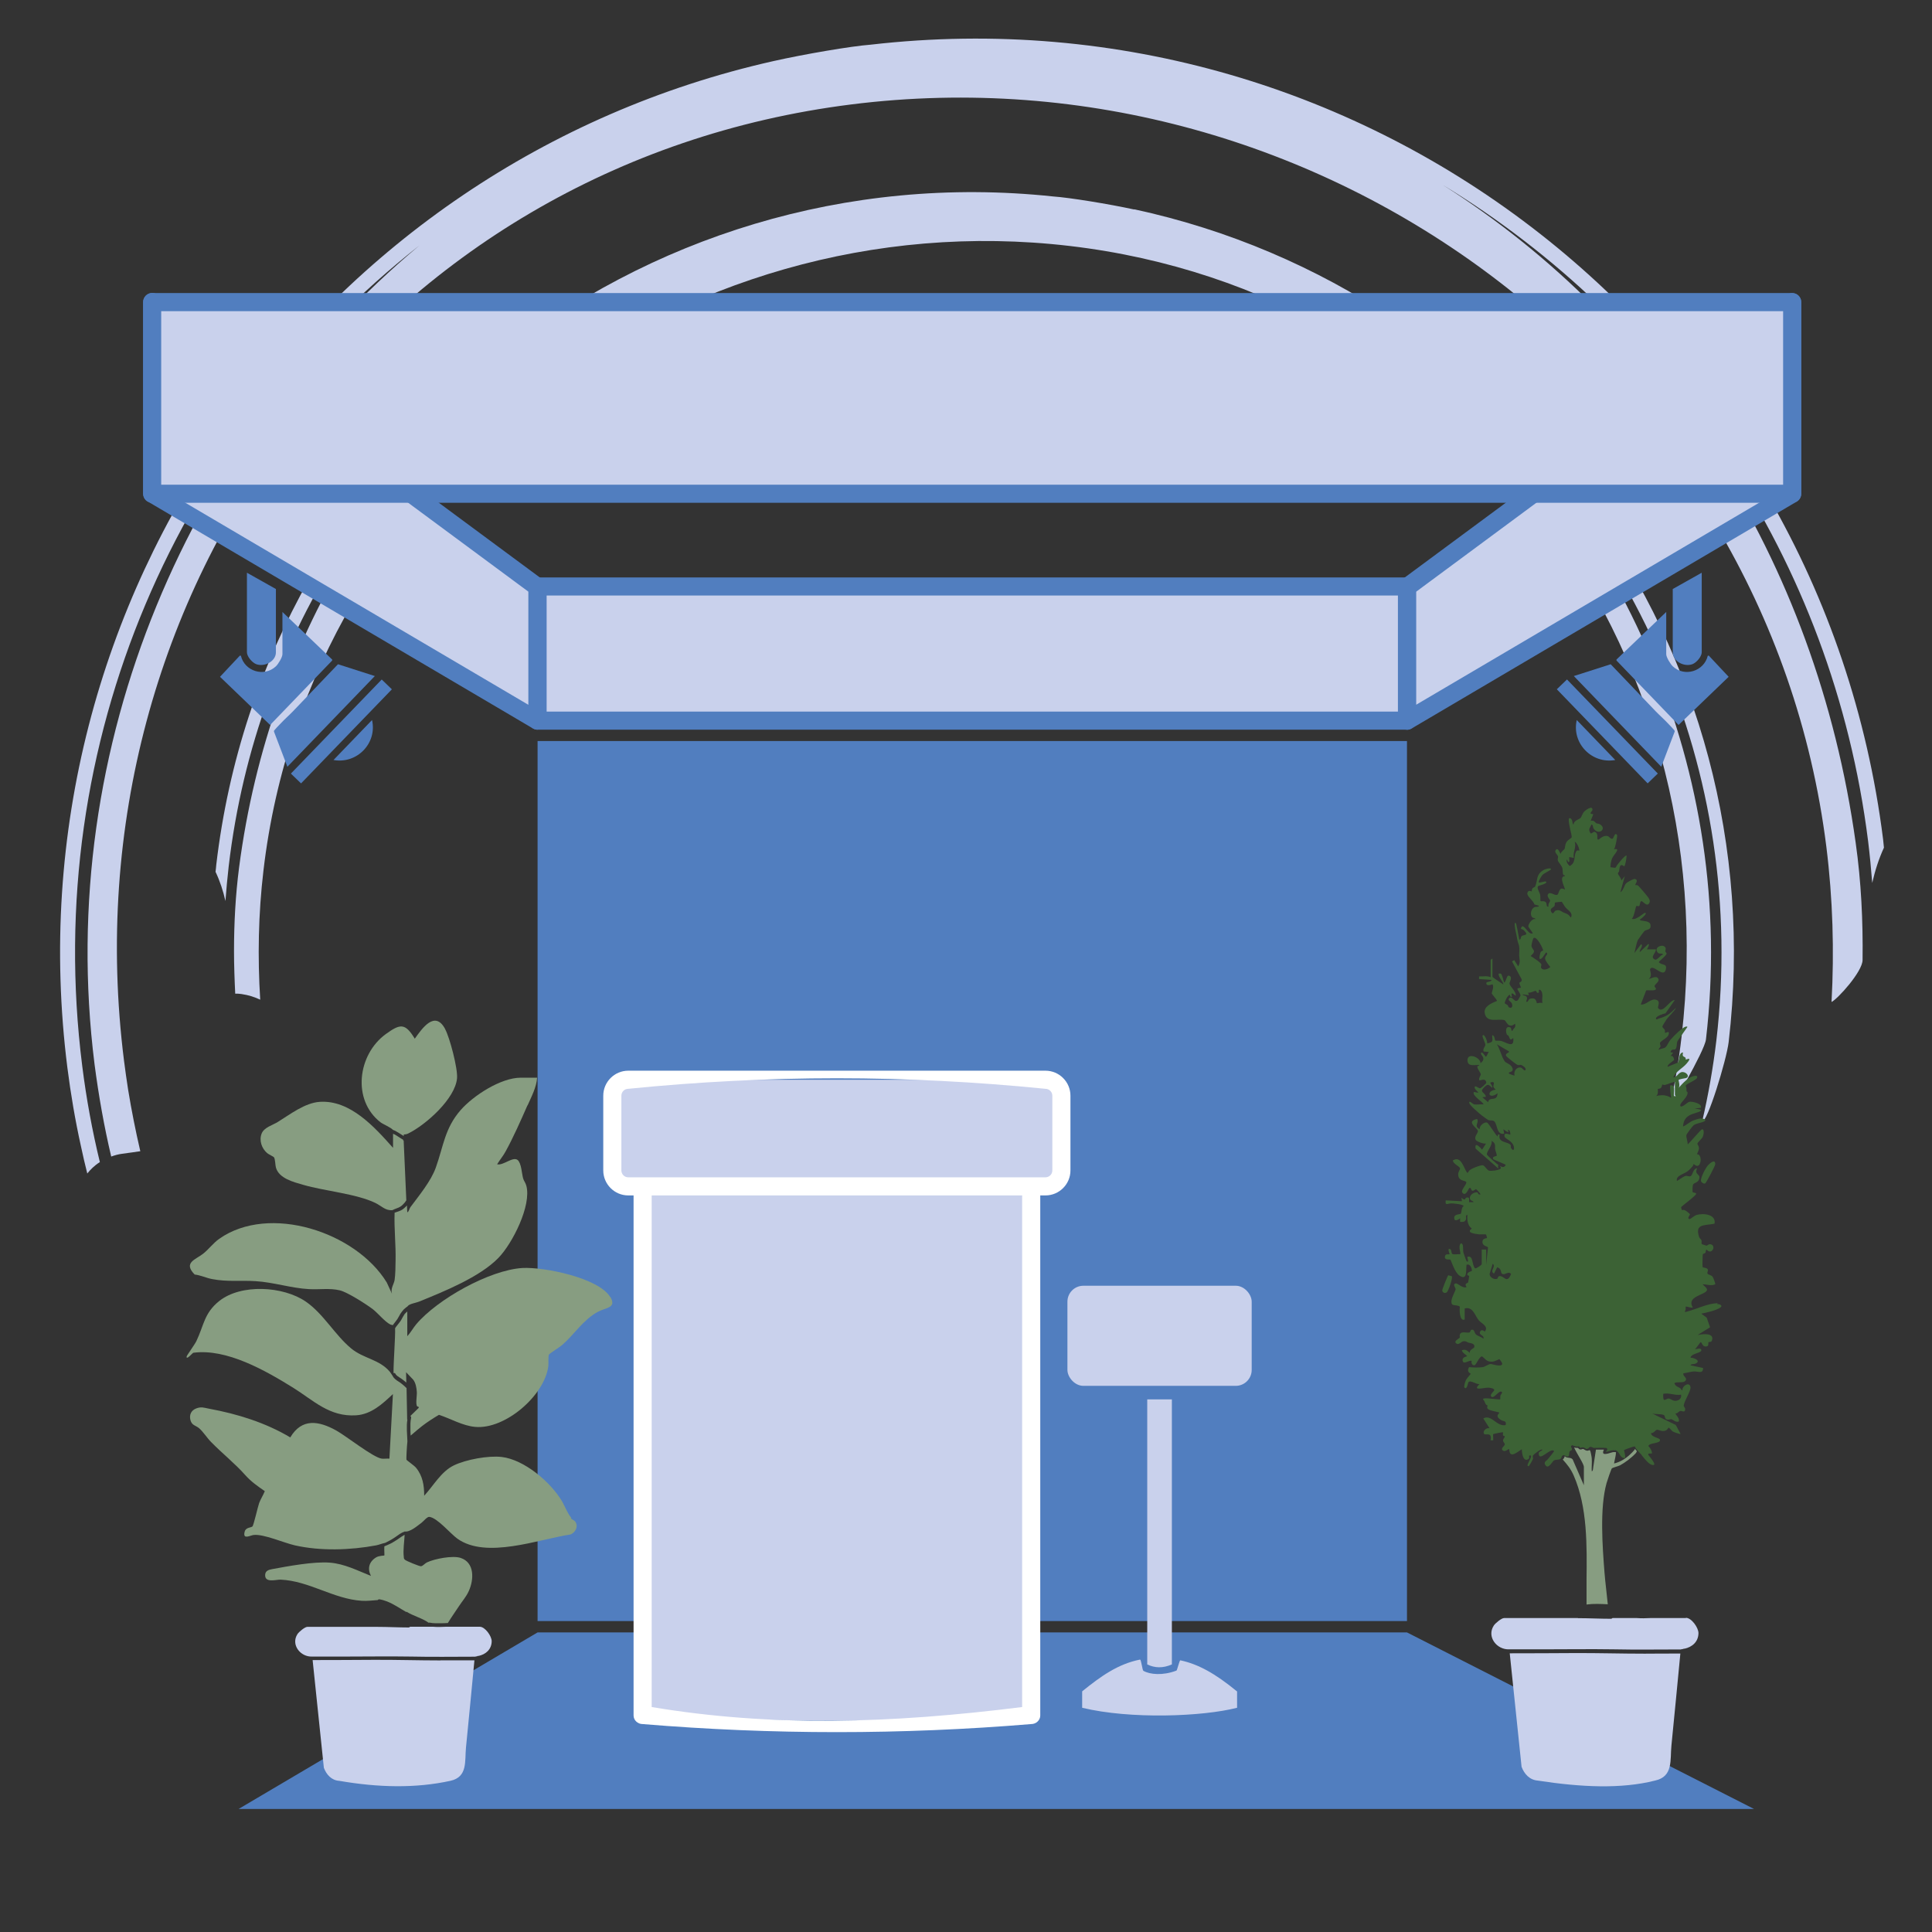 <?xml version="1.0" encoding="UTF-8"?>
<svg xmlns="http://www.w3.org/2000/svg" viewBox="0 0 160 160">
  <rect x="0" y="0" width="160" height="160" fill="#333333" stroke="none"/>
  <defs>
    <style>
      .cls-1 {
        fill: #fff;
      }

      .cls-2 {
        fill: #3c6235;
      }

      .cls-3 {
        fill: #c9d1ec;
      }

      .cls-4 {
        fill: #879d81;
      }

      .cls-5 {
        fill: #517ebf;
      }
    </style>
  </defs>
  <g id="Calque_1" data-name="Calque 1">
    <g id="Calque_1-2" data-name="Calque 1">
      <path class="cls-3" d="M93.93,17.35c-2.11-.46-5.38-.99-6.71-1.08-34.32-3.65-65.28,20.98-69.31,55.35-.02.19-.03.38-.06.58.37.78.63,1.58.82,2.42.07-.96.16-1.91.27-2.88,2.29-19.54,13.44-35.88,28.96-45.5-15.03,9.7-25.54,25.99-28.1,45.6-.3,2.32-.42,4.63-.42,6.92,0,.6.01,1.2.03,1.8s.04,1.16.07,1.73c.17,0,.34,0,.51.03.62.09,1.12.26,1.56.47-.22-3.51-.16-7.09.27-10.71,3.8-32.43,34.33-55.52,66.77-51.71,32.42,3.8,54.48,33.06,50.67,65.48-.24,2.13-.61,4.21-1.08,6.25,0,0,2.99-5.03,3.1-6.02,2.6-22.15-7.06-43.25-22.86-56.24,16.66,12.87,26.35,33.91,23.72,56.34-.27,2.25-.66,4.47-1.16,6.64.38.24,2-5.01,2.18-6.52,3.82-32.55-17.86-62.19-49.24-68.97h.02Z"/>
      <path class="cls-3" d="M64.05,5.06c2.53-.57,6.44-1.24,8.05-1.36,41.21-4.74,78.67,24.55,83.85,65.81.03.23.04.46.07.69-.43.93-.74,1.91-.97,2.92-.09-1.14-.2-2.3-.34-3.45-2.95-23.46-16.52-42.98-35.26-54.38,18.16,11.5,30.96,30.97,34.23,54.51.46,3.25.61,6.5.57,9.71-.01.96-2.05,3.21-2.57,3.47.23-4.22.11-8.52-.43-12.86C146.36,31.17,109.43,3.75,70.49,8.65,31.56,13.54,5.37,48.91,10.27,87.84c.1.81.22,1.61.34,2.4.28,1.72.62,3.42,1.01,5.1l-1.5.21c-.33.04-.63.13-.91.23-.59-2.5-1.04-5.04-1.38-7.64-3.34-26.59,8.05-52.05,26.9-67.81C14.85,35.97,3.41,61.34,6.81,88.28c.34,2.71.83,5.37,1.46,7.96-.46.29-.79.63-1.03.93,0,0,0,.01-.01.02-.19-.76-.37-1.51-.53-2.28-.47-2.12-.84-4.29-1.12-6.49C.65,49.37,26.41,13.52,64.05,5.06Z"/>
    </g>
  </g>
  <g id="Calque_2" data-name="Calque 2">
    <path class="cls-1" d="M138.01,101.82c-.42-3.18-1.2-6.67-1.92-9.81-.35-1.54-.8-3.06-1.29-4.56-.04.02-.07.04-.11.05-.23.1-.46.19-.7.27.67,5.11,1.01,10.26,1.39,15.41.03.09.04.23.1.29.08.08,1.32.49,1.49.51,1.39.18,1.17-1.25,1.05-2.18Z"/>
    <polygon class="cls-3" points="116.52 59.68 148.43 40.89 148.43 25.02 116.52 48.62 116.52 59.68"/>
    <path class="cls-5" d="M116.52,60.43c-.13,0-.26-.03-.37-.1-.23-.13-.38-.38-.38-.65v-11.06c0-.24.11-.46.3-.6l31.91-23.6c.23-.17.53-.19.78-.07.25.13.41.39.41.67v15.87c0,.27-.14.51-.37.65l-31.91,18.8c-.12.07-.25.1-.38.1ZM117.27,49v9.37l30.41-17.91v-13.95l-30.41,22.5Z"/>
    <polygon class="cls-3" points="44.52 59.68 12.6 40.89 12.6 25.02 44.52 48.62 44.52 59.68"/>
    <path class="cls-5" d="M44.52,60.43c-.13,0-.26-.03-.38-.1l-31.91-18.8c-.23-.13-.37-.38-.37-.65v-15.87c0-.28.16-.54.41-.67.25-.13.56-.1.78.07l31.91,23.6c.19.14.3.37.3.6v11.06c0,.27-.14.52-.38.65-.12.07-.24.1-.37.1ZM13.35,40.46l30.41,17.91v-9.37L13.35,26.51v13.95Z"/>
    <rect class="cls-3" x="12.6" y="25.02" width="135.82" height="15.87"/>
    <path class="cls-5" d="M148.43,41.64H12.6c-.41,0-.75-.34-.75-.75v-15.87c0-.41.34-.75.75-.75h135.82c.41,0,.75.34.75.75v15.87c0,.41-.34.75-.75.75ZM13.35,40.14h134.32v-14.37H13.35v14.37Z"/>
    <rect class="cls-3" x="44.52" y="48.58" width="72" height="11.11"/>
    <path class="cls-5" d="M116.52,60.43H44.52c-.41,0-.75-.34-.75-.75v-11.11c0-.41.34-.75.75-.75h72c.41,0,.75.34.75.75v11.11c0,.41-.34.75-.75.75ZM45.27,58.93h70.5v-9.61H45.27v9.61Z"/>
    <rect class="cls-5" x="44.52" y="61.37" width="72" height="72.88"/>
    <polygon class="cls-5" points="145.26 149.81 19.76 149.81 44.52 135.19 116.52 135.19 145.26 149.81"/>
    <path class="cls-3" d="M85.4,95.44h-32.18s0,46.59,0,46.59c10.73.62,21.45.62,32.18,0v-46.59Z"/>
    <path class="cls-3" d="M102.45,140.08c-1.83-1.5-3.21-2.26-4.7-2.58-.07-.02-.26.83-.32.85-1.12.43-2.2.33-2.74.02-.09-.05-.18-.95-.28-.93-1.81.36-3.22,1.36-4.79,2.63v1.36c4.02.97,9.99.73,12.83,0v-1.36Z"/>
    <path class="cls-3" d="M97.05,115.89h-2.04s0,21.95,0,21.95c.62.3,1.29.33,2.04,0v-21.95Z"/>
    <path class="cls-1" d="M85.4,142.78c-10.73.89-21.45.89-32.18,0-.41,0-.75-.32-.75-.71v-43.87c0-.39.34-.71.75-.71h32.18c.41,0,.75.32.75.71v43.87c0,.39-.34.71-.75.71ZM53.97,141.37c9.94,1.66,19.75,1.37,30.68,0v-42.46h-30.68v42.46Z"/>
    <rect class="cls-3" x="50.71" y="89.42" width="37.19" height="8.83" rx="1.32" ry="1.32"/>
    <rect class="cls-3" x="88.4" y="106.48" width="15.26" height="8.29" rx="1.32" ry="1.32"/>
    <path class="cls-1" d="M86.58,99h-34.55c-1.14,0-2.07-.93-2.07-2.07v-6.19c0-1.14.93-2.07,2.07-2.07h34.55c1.14,0,2.07.93,2.07,2.07v6.19c0,1.14-.93,2.07-2.07,2.07ZM52.03,90.17c-.31,0-.57.25-.57.57v6.19c0,.31.25.57.57.57h34.55c.31,0,.57-.25.57-.57v-6.19c0-.31-.26-.57-.57-.57-11.52-1.16-23.03-1.16-34.55,0Z"/>
    <path class="cls-4" d="M31.27,132.53c.03-.06.09-.09.16-.08.2.03.39.09.58.16.59.22,1.1.59,1.65.9v-.04c.56.36,1.3.53,1.84.92.03-.01.06-.02.09-.01.16.03.3.05.47.05.17,0,.34,0,.51,0,.17,0,.35-.01.52-.02.29-.48.62-.94.93-1.41.28-.43.58-.74.81-1.25.42-.94.49-2.34-.68-2.73-.66-.22-2.15.07-2.79.37-.17.08-.34.3-.49.32-.12.02-1.2-.43-1.31-.52-.11-.09-.11-.11-.12-.25-.07-.59.04-1.22.07-1.83-.02.01-.05.02-.08.04-.07.04-.14.09-.21.13-.12.08-.23.17-.36.25-.14.09-.27.17-.41.25-.2.11-.41.19-.62.28-.02.32.02.74,0,.76-.03.02-.42,0-.69.16-.58.36-.73.92-.42,1.53-1.11-.44-2.2-1.01-3.42-1.1-1.31-.1-3.43.29-4.77.54-.27.05-.55.13-.57.46-.05.72.93.39,1.28.41,2.36.1,4.38,1.6,6.71,1.75.45.03.89-.03,1.33-.06Z"/>
    <path class="cls-3" d="M39.73,134.72h-2.79c-.36.02-.72.03-1.08,0,0,0,0,0,0,0h-1.9s-.06.06-.11.06c-.86,0-1.72-.05-2.59-.05-.01,0-.01,0-.02,0h-5.79c-.2,0-.69.41-.81.59-.58.88.24,1.92,1.22,1.87.9,0,1.8,0,2.7,0,1.83,0,3.66-.03,5.5,0,1.76.04,3.51.01,5.27.01h0c.07-.02.13-.03.2-.04.02-.01.04-.03.06-.03.01,0,.02,0,.03.01.61-.13,1.09-.54,1.1-1.22,0-.43-.55-1.2-.99-1.2Z"/>
    <path class="cls-3" d="M36.48,137.51c-1.84,0-3.67-.06-5.51-.05-1.69.01-3.39.02-5.08.02l.93,8.92c.21.56.63,1.04,1.27,1.08,3.24.56,6.33.63,9.21,0,1.45-.32,1.18-1.64,1.29-2.75.24-2.41.47-4.82.7-7.23-.94,0-1.87,0-2.81,0Z"/>
    <g>
      <g>
        <path class="cls-4" d="M135.37,120.06c-.1.13-.24.26-.26.28-.39.4-.89.73-1.44.86.05-.32.15-.62.16-.94-.02,0-.04.01-.05,0-.06-.01-.14,0-.2,0-.07.02-.15.04-.22.06-.15.05-.31.1-.48.09-.06,0-.12-.05-.12-.12,0-.09.03-.16.07-.24-.22,0-.44,0-.66,0-.08.48-.14.96-.22,1.43-.02.09-.01.36-.13.36-.02-.35.03-.73,0-1.07,0-.09-.09-.54-.12-.61-.02-.04-.05-.06-.08-.07,0,0,0,0,0,0-.11.08-.23.06-.34,0-.04-.02-.08-.05-.12-.07-.01,0-.02-.01-.03-.02.03.01,0,0-.01,0-.01,0-.01,0,0,0,0,0,0,0-.01,0,0,0-.01,0-.02,0h0s-.02,0-.03,0c-.02,0-.03.01-.05.02-.04.01-.08.02-.12.02-.09,0-.15-.06-.2-.13-.11,0-.22,0-.33-.04.22.52.81,1.35.81,1.62v1.51l-.93-2.14c-.18-.21-.48-.06-.66-.27,0,.02,0,.04-.01.06-.01.04-.03.07-.05.11-.02.03-.04.06-.07.09,0,0-.02.02-.03.02.37.42.65.75.9,1.31,1.16,2.63,1.1,5.86,1.07,8.67,0,.68,0,1.36,0,2.03.58-.08,1.17-.05,1.76-.02-.08-.86-.2-1.73-.27-2.6-.17-2.17-.41-5.37.17-7.44.04-.16.39-1.18.44-1.22.07-.06.52-.17.68-.25.42-.23.95-.63,1.28-.98.05-.05.08-.12.11-.19-.05-.06-.11-.12-.16-.19Z"/>
        <path class="cls-2" d="M142.25,107.92c-.87.04-1.69.47-2.5.69-.07.02-.2.08-.23,0,.13-.12.06-.39.08-.4.07-.04.45.13.59.07-.55-.91.96-1.02,1.16-1.4.1-.19-.26-.39-.34-.52.37,0,.68.16,1.04,0,.03-.04-.17-.57-.22-.63-.09-.13-.36-.16-.42-.25-.06-.1.09-.25.01-.37-.08-.14-.4-.11-.42-.19-.02-.08,0-1,.02-1.05.02-.04.16-.06.21-.12.06-.07-.01-.21.11-.26.41.48.81-.31.35-.44-.2-.05-.27.1-.36.11-.02,0-.38-.11-.4-.13-.04-.05.01-.22-.02-.31-.04-.1-.15-.16-.19-.26-.38-1.13.41-.95,1.27-1.12.15-.79-.96-.9-1.52-.71-.17.06-.49.35-.55.33-.25-.05.05-.34.04-.4,0-.02-.26-.24-.3-.26-.25-.17-.35-.07-.37-.08-.01,0-.07-.22-.07-.24.02-.08,1.25-.96,1.25-1.12,0-.09-.26-.09-.28-.12-.04-.04-.03-.57.03-.65.11-.18.49-.13.52-.58.02-.29-.43-.25-.19-.75-.32-.03-.37.54-.52.63-.15.09-.3-.05-.45,0-.17.04-.52.32-.7.41-.13-.43.55-.55.89-.81.13-.1.3-.28.41-.41.06-.07.07-.18.07-.18.03-.02.31.34.5.02.12-.2.13-.58-.03-.76-.06-.07-.17-.07-.18-.08-.02-.02.16-.27.16-.48,0-.2-.13-.33-.13-.37,0-.12.37-.42.44-.57.07-.14.17-.64-.05-.64-.09,0-1.01,1.11-1.19,1.25,0-.22-.14-.59-.11-.77.01-.08.51-.75.6-.81.22-.17.63-.19.87-.32.29-.16-.11-.25-.3-.24-.14,0-.39.09-.53.14-.4.13-.56.38-.92.52.04-.5.22-.79.67-.99.33-.15,1.51-.37.29-.49l.52-.07c.13-.36-.71-.52-.92-.5-.17.02-.41.29-.59.36-.09.04-.18.07-.2-.05-.03-.23.68-.71.6-1.1-.02-.1-.09.11-.09-.31,0-.09-.07-.17-.05-.24.07-.18,1-.47.95-.72-.02-.11-.13-.1-.22-.08-.54.09-.98.62-1.33,1,.16-.19-.02-.63,0-.66.06-.08.51-.13.62-.16.34-.12.04-.49-.28-.5-.37,0-.44.45-.78.44.23-.51.78-.75,1.11-1.14.54-.63-.05-.31-.08-.33.05-.36-.35-.07-.22-.59-.38.03-.28.6-.41.82-.03.05-.74.29-.85.37-.13-.13.49-.52.51-.55.04-.1-.08-.45-.29-.33l.22-.29-.22-.04c.07-.31.34-.18.41-.25.16-.16.07-.51.19-.7l.81-1.15c-.24-.21-1.23.87-1.41,1.07-.13.15-.3.54-.41.62-.14.12-.4.09-.55.22-.04-.14.11-.17.13-.28.03-.1-.07-.21-.03-.31.09-.22.85-.46.71-.89-.08-.03-.29.09-.3.07-.02-.02.01-.17-.02-.24-.05-.12-.21-.19-.2-.3,0-.03.31-.53.36-.6.08-.12.81-.85.74-.92-.47.48-.73.69-1.39.87-.05.01-.26.16-.24-.02.01-.17.6-.39.78-.4l.78-1.11c-.43-.03-.97,1.17-1.38.67-.09-.11.3-.63-.25-.71-.39-.06-.75.46-1.19.41l.45-1.17c.16-.04.78.07.81-.12.01-.09-.15-.16-.11-.26.07-.19.43-.35.3-.59-.17-.33-.7.07-.78,0,.35-.24.04-.7.11-.81.27-.43,1.12.83,1.3.03.11-.51-.32-.29-.59-.59.11-.16.67-.57.65-.72,0-.04-.09-.1-.1-.16-.02-.14.11-.27-.07-.41-.27-.21-.89.1-.57.49.14.18.4.01.45.18-.21,0-.49.49-.67.41-.46-.21.1-.54.07-.85h-.74s.28-.45.11-.44l-.7.67c-.05-.21.33-.5.11-.66l-.56.74c.09-.31.16-.79.29-1.08.03-.06.51-.72.55-.75.19-.15.56-.06.5-.5-.06-.43-.9-.27-.89-.45.06,0,.74-.57.41-.55-.07,0-.77.67-1.07.48.18-.11.32-1.01.37-1.04.06-.04.19.03.23,0,.1-.07.04-.33.18-.41.13-.03.48.53.67.15.08-.17.02-.29-.08-.44-.09-.14-.73-.89-.84-.99-.1-.08-.22-.04-.23-.05-.07-.07.32-.41-.05-.51-.1-.03-.65.28-.72.36-.15.15-.23.61-.48.74l.37-1.33-.29.37c.03-.19-.3-.5-.28-.61,0-.05.09-.11.1-.18.05-.28.02-.69.43-.39.12-.23.16-.6.19-.89-.1-.09-.65.61-.74.72-.23.27-.01.34-.6.24,0-.24.05-.49.13-.72.12-.3.8-.92.16-.76.12-.11.3-1.12.26-1.18-.2-.3-.28.29-.38.3-.18.04-.25-.17-.38-.21-.41-.13-.7.29-.8.28-.2-.01.09-.46-.26-.63-.15-.07-.21.13-.37.12-.23-.36-.07-.4.07-.74.14.02.1.23.18.34.39.6,1.13.03.53-.35-.11-.07-.22-.05-.31-.09-.08-.04-.18-.29-.47-.2l.22-.55-.22-.04c-.03-.15.15-.21.15-.33,0-.36-.48-.03-.64.11-.21.2-.25.47-.35.57-.11.12-.57.21-.57.54-.13-.03-.06-.25-.16-.4-.06-.09-.09-.14-.21-.12-.15.18.25,1.43.21,1.58-.02.07-.29.21-.39.34-.19.26-.13.5-.21.64-.02.04-.29.22-.31.39-.04.02-.2-.58-.41-.32-.15.19.15.38.19.54.02.09-.05.2-.02.32.04.17.31.39.38.66.06.23-.03.62.2.58v.07c-.55.03.07,1.02,0,1.11-.52-.32-.44.37-.64.44-.22.07-.57-.3-.74-.07-.16.22.17.43.16.56,0,.08-.21.3-.12.48-.27.05-.06-.29-.3-.41-.12-.06-.36-.02-.37-.04-.02-.02,0-.38-.03-.52-.05-.25-.34-.61-.14-.74.04-.03.81-.2.62-.36-.07-.06-.46.11-.59.07-.07-.07.22-.53.3-.62.13-.14.63-.38.66-.41.2-.24-.37-.1-.51-.03-.72.38-.52.86-.75,1.38-.04.1-.17.09-.22.16-.07.09-.06.25-.07.26-.02.02-.28-.17-.36.13-.07.28.52.64.58.95l.38.11c-.04.14-.24.04-.41.14-.23.13-.34.55-.18.78.11.15.28.05.29.19-.28-.09-.61.45-.58.62,0,.03.4.53.36.56-.33.13-.61-.6-.85-.59-.05,0-.15.16-.11.22,0,.01.15.03.23.11.46.46.02.34-.18.48-.1.07-.03.28-.2.3-.08-.37-.13-.78-.22-1.14-.03-.1,0-.23-.15-.26-.04.45.13.87.19,1.3.06.39.13.42.17.65.04.2,0,.51,0,.74.01.35.14.53-.08.92l-.33-.52-.18.11.8,1.49c.04.2-.2.26-.2.28,0,.08.16.4.14.41-.01.01-.29,0-.3.11,0,.03.29.43.26.55,0,.02-.19.34-.2.35-.3.3-.44-.34-.72-.16-.2.19.15.29.21.46.08.24,0,.45-.27.3-.03-.02-.04-.13-.09-.17-.07-.06-.22-.11-.23-.16-.02-.13.25-.69.41-.69.06,0-.01.23.19.15-.14-.43.08-.26.3-.07.07-.35-.48-.77-.51-1.01-.02-.12.23-.45.06-.6-.33-.28-.29.45-.51.51-.04-.17-.14-.55-.22-.69-.06-.1-.13-.04-.22-.05-.1.21.46.79.37.89-.12-.09-.89-.57-.89-.63v-1.51s-.15.1-.15.11v1.44c-.3-.14-.64-.05-.96-.07v.22l1.04.07c-.02.18-.44.13-.44.26,0,.34.5.09.52.11.14.22-.09.68-.07.76.02.07.39.45.44.61-.42.17-1.13.45-1.02,1.02.16.86,1.15.41,1.65.58.12.04.3.76.86.29.09.35-.12.34-.22.59-.15,0-.03-.23-.19-.29-.37-.13-.38.3-.28.57.03.07.12.08.14.12.14.22.1.47.4.19.11.92-.58.35-1.02.24-.14-.03-.4.01-.46-.03-.06-.04-.05-.45-.27-.43.02.48.15.55-.41.67.05-.12-.22-.83-.37-.66-.08.09.23.62.22.78,0,.14-.24.33-.14.55l.44.04c-.09.02-.2.49-.29.37-.02-.03-.37-.55-.37-.22,0,.13.47.39-.04.78,0-.48-1.07-.91-1.08-.26,0,.58.57.38.97.41.03.12-.14.03-.15.12-.03.2.28.5.28.66,0,.11-.19.3-.12.48.07.07.51-.25.58.2.01.07-.44.45-.49.46-.16.04-.29-.19-.47-.14-.05.25.21.33.3.52l-.37-.07c-.18.3.69.77.81,1.03-.24-.03-.55.04-.78,0-.12-.02-.46-.4-.41-.11.03.19.85.88,1.04,1.03.08.06.49.36.52.37.16.07.35,0,.49.1.3.22.17,1.16.84,1.04l-.07-.37.33.22c.22.04.02-.14.03-.15.17-.1.23.23.22.37-.03.04-.57-.27-.48.16.04.21.72.36.78.91.04.32-.17.21-.26,0-.02-.05.06-.15-.07-.26-.27-.23-1-.14-.86-.81-.16-.02-.16,0-.15.15-.09.06-.73-1.08-.89-1.14-.2-.09-.68.27-.6.55-.54-.28-.03-.52-.22-.85-.98.19.01.75.06.97.04.21-.35.48-.17.77.08.13.67.35.85.29l-.33.51s-.65-.8-.54-.09l1.87,1.64c.05-.1-.13-.34.11-.22-.15-.07-1.04-.86-1.04-.93-.03-.29.5-.77.38-1.13.4.2.26.44.3.69.02.13.15.46.14.52-.01.1-.42.04-.3.3.02.05.9.38,1.04.48-.14.27-.31.18-.52.07.02,0,.19.18.07.26-.17.12-.72.19-.93.15-.17-.03-.38-.47-.56-.45-.29.03-.83.24-1.06.42-.1.08-.09.21-.19.21-.31-.4-.49-1.45-1.19-1.03.01.28.55.49.59.64.03.12-.15.28-.15.5,0,.64.63.48.67.67.04.19-.47.65-.33.85.26.37.49-.25.55-.33.16-.2.17.15.27.18.15.04.25-.15.33-.12.08.04.3.32.37.41-.21.09-.22-.14-.27-.15-.29-.05-.7.24-.61.54.05.18.27.13.29.27h-.37c0-.26.08-.46-.25-.37-.07.02-.03.31-.38,0l.04.29-1.34-.07c-.07.49.16.24.47.25.16,0,1.01.07,1.01.23-.19.08-.17.56-.23.62-.1.09-.72,0-.5.53.19.05.3-.05.44-.15v.3c.21,0,.37.04.47-.17.08-.17-.08-.35.13-.42-.02.43,0,.87.37,1.15-.5.33.23.43.57.47.14.02.57-.02.61.02.01.01.09.27.08.28-.04.05-.38,0-.38.33,0,.37.43.35.46.46l-.15,1.43v-1.26h-.37v1.22c0,.05-.44.37-.55.34-.29-.3-.12-1.09-.63-.96-.05.05.18.55-.07.37-.03-.02-.25-.65-.27-.73-.05-.2.03-.66-.14-.74-.14-.04-.18.19-.18.27-.01.23.08.4.07.62-.17-.03-.55.06-.67-.03-.11-.08-.02-.45-.29-.41-.07.12.09.43.07.44-.04.03-.31-.05-.37.12-.12.41.34.28.43.33.07.04.34,1.05.77,1.33.66.43.51-.46.57-.9.28-.13.44.25.45.48,0,.08-.43.07-.38.37,0,.03.15.03.15.08,0,.03-.08.51-.09.53-.05.08-.34.05-.13.38-.3.14-.69-.29-.85-.3-.37,0-.04.39-.05.47-.01.13-.31.66-.34.92-.08.6.35.3.69.53-.05.3-.02,1.24.4,1.07v-.92c.7-.18.85.62,1.18,1,.2.23.84.49.48.92-.14-.15-.34-.17-.4.05-.07.27.38.23.29.54-.16-.16-.5-.23-.63-.37-.13-.13-.11-.45-.37-.37-.08.02-.08.2-.16.22-.2.05-.56-.09-.73.07-.13.13-.04.32-.08.37-.05.07-.56.29-.26.48.2.13.38-.16.56-.19.25-.04.29.08.46.12.15.04.51.05.46.35-.02.14-.45.22-.37.49-.24-.19-.34-.33-.67-.22.07.24.29.32.44.48.02.05-.48.07-.36.43.09.29.52-.11.74-.03-.06.17.04.41.25.36.12-.03.38-.73.6-.73.32.22.34.44.83.44.23,0,.59-.23.62-.21.02.01.22.31.22.33.09.39-.86.07-.93.07-.18-.01-.49.23-.67.26-.33.05-.8.03-1.14,0-.24.42.14.52.14.55,0,.03-.33.37-.41.55-.05.11-.18.53-.11.59.22.22.28-.38.33-.44.18-.22.66.22.93.15-.68.62.35.29.7.3.13,0,.62.06.48.26-.06.08-.36.34-.22.48.23.23.67-.62.89-.37.05.06-.11.21-.13.28-.03.1,0,.3-.02.31-.04.05-1.05-.11-1.3-.07-.25.03-.04.13.01.27.13.37.17.22.24.33.02.03-.11.15.05.29.16.14.88.23.93.29.04.05-.45.27.16.62.24.14.44.02.36.41-.74.15-1.18-.93-1.85-.55l.52.81c-.29-.07-.62.27-.44.48.1.12.68-.2.52.52h.22c.02-.11-.03-.48,0-.51.03-.03.79-.18.81-.15.02.02-.02.17,0,.24.02.07.15.06.15.09,0,.11-.13.21-.14.31-.02.17.14.24.14.35,0,.15-.4.35-.15.52.22.15.45-.19.52-.11.02.84.67.22,1.04,0,0,.29.1,1.09.54.82.19-.12-.08-.35.2-.3.16.11-.49.91-.18.88.06,0,.32-.49.36-.59.03-.08-.04-.2,0-.29.03-.06.68-.6.78-.48-.07.13-.3.14-.3.29,0,.81.98-.52,1.27-.18.03.03-.47.61-.53.69-.11.14-.37.21-.18.49.25.36.57-.34.71-.41.14-.07.35-.04.51-.1.02-.02.03-.03.05-.05.02-.02.03-.05.05-.08.01-.03.02-.07.03-.1,0,.01,0,.02,0,.03,0,0,0,0,0,0,0-.02,0-.04.02-.06l.02-.02s.05-.03.08-.04c0,0,0,0,0,0,0,0,0-.01,0-.02.13,0,.3.2.44.1.05-.03.05-.3.08-.38.04-.09.15-.09.18-.13.03-.05.02-.12,0-.18-.05-.04-.07-.1-.04-.16.03-.06.11-.08.16-.04.02.01.04.02.06.03,0,0,.02,0,.03.01,0,0,0,0,.01,0,.04.02.08.03.12.04,0,0,.02,0,.03,0,0,0,0,0,.01,0,.02,0,.04,0,.06,0,.02,0,.04,0,.06,0,.01,0-.01,0,0,0,.01,0,.02,0,.03,0,.05-.01.11,0,.14.06,0,.02.02.04.03.06,0,0,0,0,0,0h0s0,0,0,0c.07-.02.13-.04.2-.05.1,0,.19.06.27.11.01,0,.03.02.05.03,0,0,0,0,0,0,0,0,.02,0,.02,0,0,0,0,0,0,0,0,0,0,0,0,0,0,0,0,0,0,0,0,0,0,0,.01,0,0,0,0,0,.01,0,0,0,.02-.01.03-.02.03-.02.06-.02.08-.01.11-.21.25-.16.45-.06,0,0,0,0,0,0,.34,0,.67-.02,1.01,0,.09,0,.16.1.1.18-.03.05-.07.11-.1.16.02,0,.04,0,.06-.01.08-.02.15-.05.22-.07.16-.05.32-.08.49-.06,0,0,0-.01,0-.02.4.11.36.69.81.66.09-.16-.1-.64-.07-.66.03-.04.81-.31.85-.3.08.02.1.06.09.12.03.04.07.08.1.12.13.16.27.31.41.46.01.01,0,.03.02.04.25.32.56.7.83.78.58.16-.27-.76-.29-.82-.09-.2.29-.05.3-.15-.01-.22-.15-.43-.3-.59.11-.3,1.04-.18.96-.52-.04-.16-.74-.21-.74-.55.2.04.38-.25.48-.27.11-.02.33.09.47.1.42.02.45-.27.5-.27.09-.01.25.25.35.31.08.05.61.24.65.2l-.4-.74-1.97-.96c.23.1.89.02,1.02.17.07.08.02.28.22.34.14.04.26-.04.36-.03.13.02.37.3.63.19.05-.28-.18-.45-.3-.66.17.02.31-.19.42-.21.12-.02.33.14.39-.06.06-.19-.13-.29-.11-.4.06-.41.6-1.21.56-1.51-.07-.49-.7-.12-.67.25h-.07c-.06-.29-.51-.21-.59-.59.25-.14.73.02.9-.18.22-.27-.22-.35-.16-.63.29-.03.56-.13.85-.15.36-.03.79.24.78-.29l-1.04-.22c.03-.13.28-.08.41-.14.5-.22-.11-.5-.41-.49.06-.36.84-.37.89-.59.06-.28-.4-.12-.52-.11.1-.08.44-.59.48-.59.07,0,.14.35.37.36.36.03.22-.29.27-.35.03-.04.23.01.28-.13.25-.68-.78-.56-1.18-.47l1.03-.64-.28-.8-.45-.33c.38-.06,1.3-.29,1.59-.51.21-.16-.04-.29-.27-.28ZM124.2,105.68c-.17,0-.14.21-.23.23-.26.07-.6-.13-.61-.41l.26-.84c.31.24-.3.61.11.81l.26-.52c.37.1.29.45.38.52.26.2.51-.25.77.03-.33.86-.56.17-.93.18ZM123.24,91.28l-.48-.41.3-.04c-.08-.39-.56-.36-.19-.74.35-.35.37-.31.71,0,.07-.14-.2-.37-.15-.44.02-.02.29-.09.29.04,0,.2-.17.29.15.55-.84.11-.57.86.15.3-.03.76-.68.21-.78.74ZM126.32,88.63c-.08.09-.26-.19-.35-.21-.37-.1-.64.31-.54.65-.02.02-.43-.13-.44-.15-.19-.19.39-.05.27-.45-.11-.35-.52-.41-.64-.57-.26-.33-.4-1.06-.66-1.42l1,.59c.09.13-.34.14-.23.37.04.09.79.67.9.73.15.08.24,0,.34.02.12.04.48.28.35.42ZM127.29,83.09c-.08-.08-.02-.56-.62-.36-.08.03-.16.35-.27.21-.03-.04.12-.22.04-.37-.09-.17-.32-.08-.34-.22l.52.07-.07-.22c.21.05.49-.13.64-.15.02,0,.1.28.25.14.04-.03-.09-.27.11-.22.33.29.1.73.19,1.11-.11-.09-.43.02-.44,0ZM127.62,80.14c-.03-.08.04-.18.03-.26-.02-.16-.69-.58-.89-.71.56-.49.1-.48.07-.85,0-.11.12-.58.16-.62.26-.26.84.93.8,1.02,0,.01-.14.03-.2.13-.05.09-.13.5-.09.54.17.17.44-.44.56-.52.22.18-.14.26-.1.53.03.2.3.52.43.68-.17.19-.67.35-.77.04ZM130.1,76c-.23-.31-.29-.3-.59-.42-.21-.08-.32-.29-.7-.16-.09.03-.17.37-.33.12-.2-.31.19-.4.25-.5.05-.09.02-.27.04-.29.02-.02.55-.08.57-.07.02.01.23.38.31.47.24.27.65.45.44.85ZM130.77,70.46s-.15-.12-.25.08c-.21.37.02.89-.52,1.18-.15-.13-.28-.3-.26-.52.09-.05.09.32.22.15.03-.03-.02-.28,0-.37l.37.07c-.09-.48.24-.88.08-1.33.19.03.43.64.37.74ZM139.22,115.51c.07.34-.27.55-.59.49-.14-.03-.31-.17-.42-.18-.26-.02-.51.45-.47-.39.53-.1,1.01.16,1.48.07ZM138.63,90.77c-.04-.2.07-.67-.04-.81-.06-.08-.23-.1-.26-.07-.06.06.03.87.07,1.03-.41-.26-.8-.26-1.26-.15.25-.13.13-.56.15-.59.01-.02.17,0,.26-.08.08-.08.09-.27.12-.29,0,0,.13.06.22.04.27-.07.53-.21.82-.26v1.07c0,.08.19.16-.07.11Z"/>
        <path class="cls-2" d="M141.22,98c-.11.07-.32-.07-.35-.19-.06-.25.39-1.11.58-1.31s.6-.55.6-.08c0,.12-.75,1.54-.83,1.58Z"/>
        <path class="cls-2" d="M120.23,105.69c.11.11-.27,1.2-.4,1.32-.15.14-.36.04-.39-.12-.02-.11.45-1.24.5-1.28.01,0,.27.07.29.08Z"/>
      </g>
      <path class="cls-3" d="M139.62,134h-2.94c-.38.02-.76.03-1.13,0,0,0,0,0,0,0h-2.01s-.06.06-.12.06c-.91,0-1.82-.05-2.73-.05-.01,0-.01,0-.02-.01h-6.11c-.21,0-.73.43-.85.62-.61.93.25,2.02,1.28,1.97.95,0,1.9,0,2.84,0,1.93,0,3.86-.03,5.8,0,1.85.04,3.7.01,5.56.01h0c.07-.02.14-.03.21-.04.02-.01.04-.03.07-.03.01,0,.02.01.03.01.64-.14,1.15-.57,1.16-1.29,0-.46-.58-1.27-1.04-1.27Z"/>
      <path class="cls-3" d="M136.2,136.95c-1.94,0-3.87-.06-5.81-.05-1.79.01-3.57.02-5.36.02l.98,9.4c.22.59.67,1.09,1.34,1.14,3.58.55,6.91.71,9.71,0,1.53-.33,1.24-1.72,1.36-2.9.25-2.54.5-5.08.74-7.62-.99,0-1.97,0-2.96.01Z"/>
    </g>
    <path class="cls-4" d="M47.31,125.7c-.36-.44-.52-.96-.77-1.38-.94-1.58-3.12-3.44-4.99-3.66-1.11-.13-2.96.21-3.97.7-1.05.51-1.68,1.68-2.45,2.51,0-.84-.12-1.64-.67-2.31-.15-.19-.78-.62-.8-.67-.02-.07.03-1.09.08-1.52-.02-.61-.1-1.22,0-1.82l-.02.02-.05-2.61s-.01-.01-.02-.02c-.1-.1-.21-.2-.32-.29-.03-.02-.06-.05-.09-.07-.01-.01-.03-.02-.04-.03,0,0,0,0,0,0,0,0-.01-.01-.02-.02-.05-.04-.1-.07-.15-.1-.19-.12-.41-.26-.51-.48-.08-.1-.14-.23-.23-.34-.88-1.05-2.17-1.08-3.21-1.94-1.36-1.13-2.29-2.87-3.76-3.88-1.86-1.28-5.36-1.49-7.17-.04-1.25,1-1.26,2.01-1.89,3.32-.13.27-.79,1.18-.8,1.26-.07.37.49-.29.55-.3,2.76-.37,5.97,1.47,8.26,2.89,1.7,1.06,3.01,2.43,5.22,2.29,1.26-.08,2.19-.95,3.05-1.76l-.29,5.35c-.2-.02-.43.02-.63,0-.71-.09-2.94-1.87-3.77-2.33-1.44-.8-2.85-1.05-3.81.57-2.04-1.22-4.39-1.95-6.74-2.38-.41-.08-.63-.18-1.05-.02-.42.16-.59.53-.48.96.12.46.44.44.72.68.32.27.68.83.99,1.14.94.96,1.97,1.77,2.84,2.75.47.53,1.03.92,1.61,1.32-.13.33-.35.66-.47.99-.11.3-.46,1.88-.56,1.94-.21.13-.59.06-.66.52-.09.57.48.21.77.18.83-.09,2.49.65,3.41.86,2.13.48,4.59.4,6.73,0,.25-.05.47-.15.72-.2,0,0,0,0,0,0,.02,0,.04-.01.06-.02.29-.14.57-.3.83-.48.23-.16.46-.35.73-.43,0,0,0-.01,0-.02.46.08,1.05-.45,1.43-.73.16-.12.45-.5.64-.48.67.09,1.73,1.38,2.31,1.8,2.39,1.72,6.72.06,9.37-.34.43-.16.69-.71.38-1.09-.08-.1-.25-.14-.34-.25Z"/>
    <path class="cls-4" d="M33.4,94.4c-.19-.11-.37-.24-.55-.35-.09-.06-.18-.11-.28-.15,0,0-.01,0-.02,0,.01.38-.01.77,0,1.16-1.52-1.71-3.55-3.98-6.07-3.81-1.23.08-2.46,1.04-3.48,1.67-.44.27-1.12.44-1.33.95-.23.57,0,1.24.46,1.63.12.1.53.29.56.34.11.18.1.63.16.85.25.9,1.45,1.2,2.25,1.43,1.78.52,4.43.74,6,1.51.51.25.81.64,1.4.59.1-.05.2-.1.3-.13.05-.02.1-.04.15-.06.02,0,.05-.02.07-.03,0,0,0,0,0,0,0,0,0,0,0,0,.01,0,.02-.01.04-.02.05-.02.09-.05.14-.08,0,0,.02-.01.02-.02,0,0,.02-.01,0,0-.02.01,0,0,0,0,0,0,.01,0,.02-.01.02-.02.04-.03.06-.05.08-.07.15-.15.22-.23.02-.02.04-.04.05-.07,0,0,.01-.02.02-.03,0,0,.03-.04.02-.02-.01.02,0,0,0-.01,0,0,0,0,.01-.01,0-.01.02-.02.02-.03,0,0,0,0,.01-.01l-.22-4.95s-.04-.02-.06-.03Z"/>
    <path class="cls-4" d="M36.86,85.21c-.85-1.58-1.91-.03-2.51.81-.8-1.32-1.21-1.24-2.39-.39-2.35,1.7-2.82,5.48-.44,7.32.2.15.85.42,1.02.62.06.03.13.05.19.08.19.1.37.22.56.34.05.03.1.06.15.09v-.13c.14,0,.25-.02.39-.09,1.45-.72,3.88-2.88,4.02-4.57.07-.79-.6-3.36-.99-4.07Z"/>
    <path class="cls-4" d="M43.68,91.57c.32-.72.76-1.55.8-2.32h-1.36c-1.64,0-3.92,1.48-4.97,2.68-1.32,1.51-1.42,2.98-2.06,4.77-.4,1.12-1.38,2.3-2.1,3.27-.1.14-.12.37-.26.43l-.03-.57c-.07.07-.13.15-.21.21-.09.08-.18.15-.29.2-.11.05-.22.09-.34.13-.03,0-.05.02-.08.03-.01,0-.02,0-.04.01,0,0,0,0-.01,0-.02,0-.03.02-.05.02-.05,1.32.11,2.64.08,3.96,0,.41-.02,1.24-.08,1.61-.05.34-.35.7-.22,1.14l-.43-.93c-2.56-4.19-9.73-6.53-13.87-3.62-.5.35-.88.88-1.34,1.24-.62.49-1.67.73-.7,1.72.51.06.96.29,1.46.38,1.24.24,2.36.09,3.59.17,1.48.09,2.94.58,4.42.66.85.05,1.71-.1,2.55.1.63.15,2.16,1.13,2.72,1.55.44.34,1.01,1.05,1.45,1.27.07.03.15.05.23.06.03-.04.05-.08.08-.12.11-.14.2-.25.29-.38.09-.14.16-.29.25-.44.08-.12.17-.24.27-.35.1-.1.21-.18.33-.27.11-.2.72-.29.93-.38,2.07-.84,5.05-2.04,6.59-3.63,1.15-1.18,2.75-4.33,2.31-5.97-.06-.24-.21-.4-.27-.62-.11-.4-.14-1.27-.46-1.52-.4-.3-1.19.49-1.69.36.22-.36.5-.69.7-1.06.63-1.14,1.29-2.63,1.82-3.84Z"/>
    <path class="cls-4" d="M50.55,107.44c-.94-1.62-5.53-2.53-7.29-2.43-2.73.17-7.04,2.59-8.79,4.66-.26.31-.46.69-.74.99v-2.05s-.09.08-.14.13c-.02.02-.05.05-.07.07,0,0-.03.04-.02.03.01-.01-.02.02-.02.03-.04.06-.08.12-.11.18-.08.14-.15.29-.25.42-.05.07-.11.14-.17.22-.03.03-.05.06-.08.1-.01.02-.02.03-.04.05,0,0-.02.03-.01.01.01-.01,0,.01-.01.01-.03.04-.06.09-.09.14.03.68-.14,2.82-.13,3.71,0,0,0,0,0,0,.08-.03.16.03.18.1,0,0,0,0,0,0,0,0,0,0,0,0,0,0,0,0,0,0,0,0,0,0,0,0s0,0,0,0c0,.01.01.02.02.03,0,0,0,0,0,0,0,0,0,0,0,0,0,.01.02.02.03.03.02.02.04.04.07.07.01.01.02.02.04.03,0,0,.01,0,.02.01.09.07.19.13.28.19.12.08.24.18.35.27.02.02.04.04.07.06l-.02-.86.59.62c.21.27.28.69.3,1.02.02.32-.12,1,.03,1.19.03.03.17,0,.12.13l-.68.66s.07.09.06.15c-.04.17-.05.3-.06.48,0,.18,0,.36,0,.53,0,.16.01.31.02.47.32-.29.85-.72.97-.81.43-.33.9-.63,1.37-.91.97.31,1.96.91,3.01,1,2.48.22,5.74-2.6,6.05-5.03.03-.25-.03-.83.06-.97.04-.07.89-.62,1.07-.77,1.03-.89,1.74-2.09,2.97-2.76.65-.36,1.58-.3,1.04-1.23Z"/>
    <g>
      <path class="cls-5" d="M23.39,50.68l4.12,3.94v.08s-5.14,5.34-5.14,5.34l-4.15-3.99,1.65-1.76.08.02c.31,1.28,1.92,1.79,2.9.87.19-.18.54-.75.54-1v-3.5Z"/>
      <path class="cls-5" d="M31.05,55.98l-7.25,7.52-1.11-2.91s0-.06.01-.09c.01-.03.41-.45.48-.52.34-.37.73-.71,1.08-1.07,1.24-1.3,2.48-2.6,3.73-3.9l3.06.98Z"/>
      <path class="cls-5" d="M22.85,48.78v5.24c0,.76-.96,1.24-1.64.98-.33-.13-.76-.63-.76-.98v-6.59s2.4,1.35,2.4,1.35Z"/>
      <rect class="cls-5" x="22.85" y="59.99" width="10.83" height="1.17" transform="translate(-34.94 38.84) rotate(-46.01)"/>
      <path class="cls-5" d="M30.81,59.63c.44,1.92-1.25,3.66-3.19,3.31l3.19-3.31Z"/>
    </g>
    <g>
      <path class="cls-5" d="M137.99,50.68l-4.12,3.94v.08s5.14,5.34,5.14,5.34l4.15-3.99-1.65-1.76-.08.02c-.31,1.28-1.92,1.79-2.9.87-.19-.18-.54-.75-.54-1v-3.5Z"/>
      <path class="cls-5" d="M130.33,55.98l7.25,7.52,1.11-2.91s0-.06-.01-.09c-.01-.03-.41-.45-.48-.52-.34-.37-.73-.71-1.08-1.07-1.24-1.3-2.48-2.6-3.73-3.9l-3.06.98Z"/>
      <path class="cls-5" d="M138.53,48.78v5.24c0,.76.96,1.24,1.64.98.33-.13.76-.63.76-.98v-6.59s-2.4,1.35-2.4,1.35Z"/>
      <rect class="cls-5" x="127.7" y="59.99" width="10.83" height="1.17" transform="translate(84.24 -77.27) rotate(46.01)"/>
      <path class="cls-5" d="M130.58,59.63c-.44,1.92,1.25,3.66,3.19,3.31l-3.19-3.31Z"/>
    </g>
  </g>
</svg>